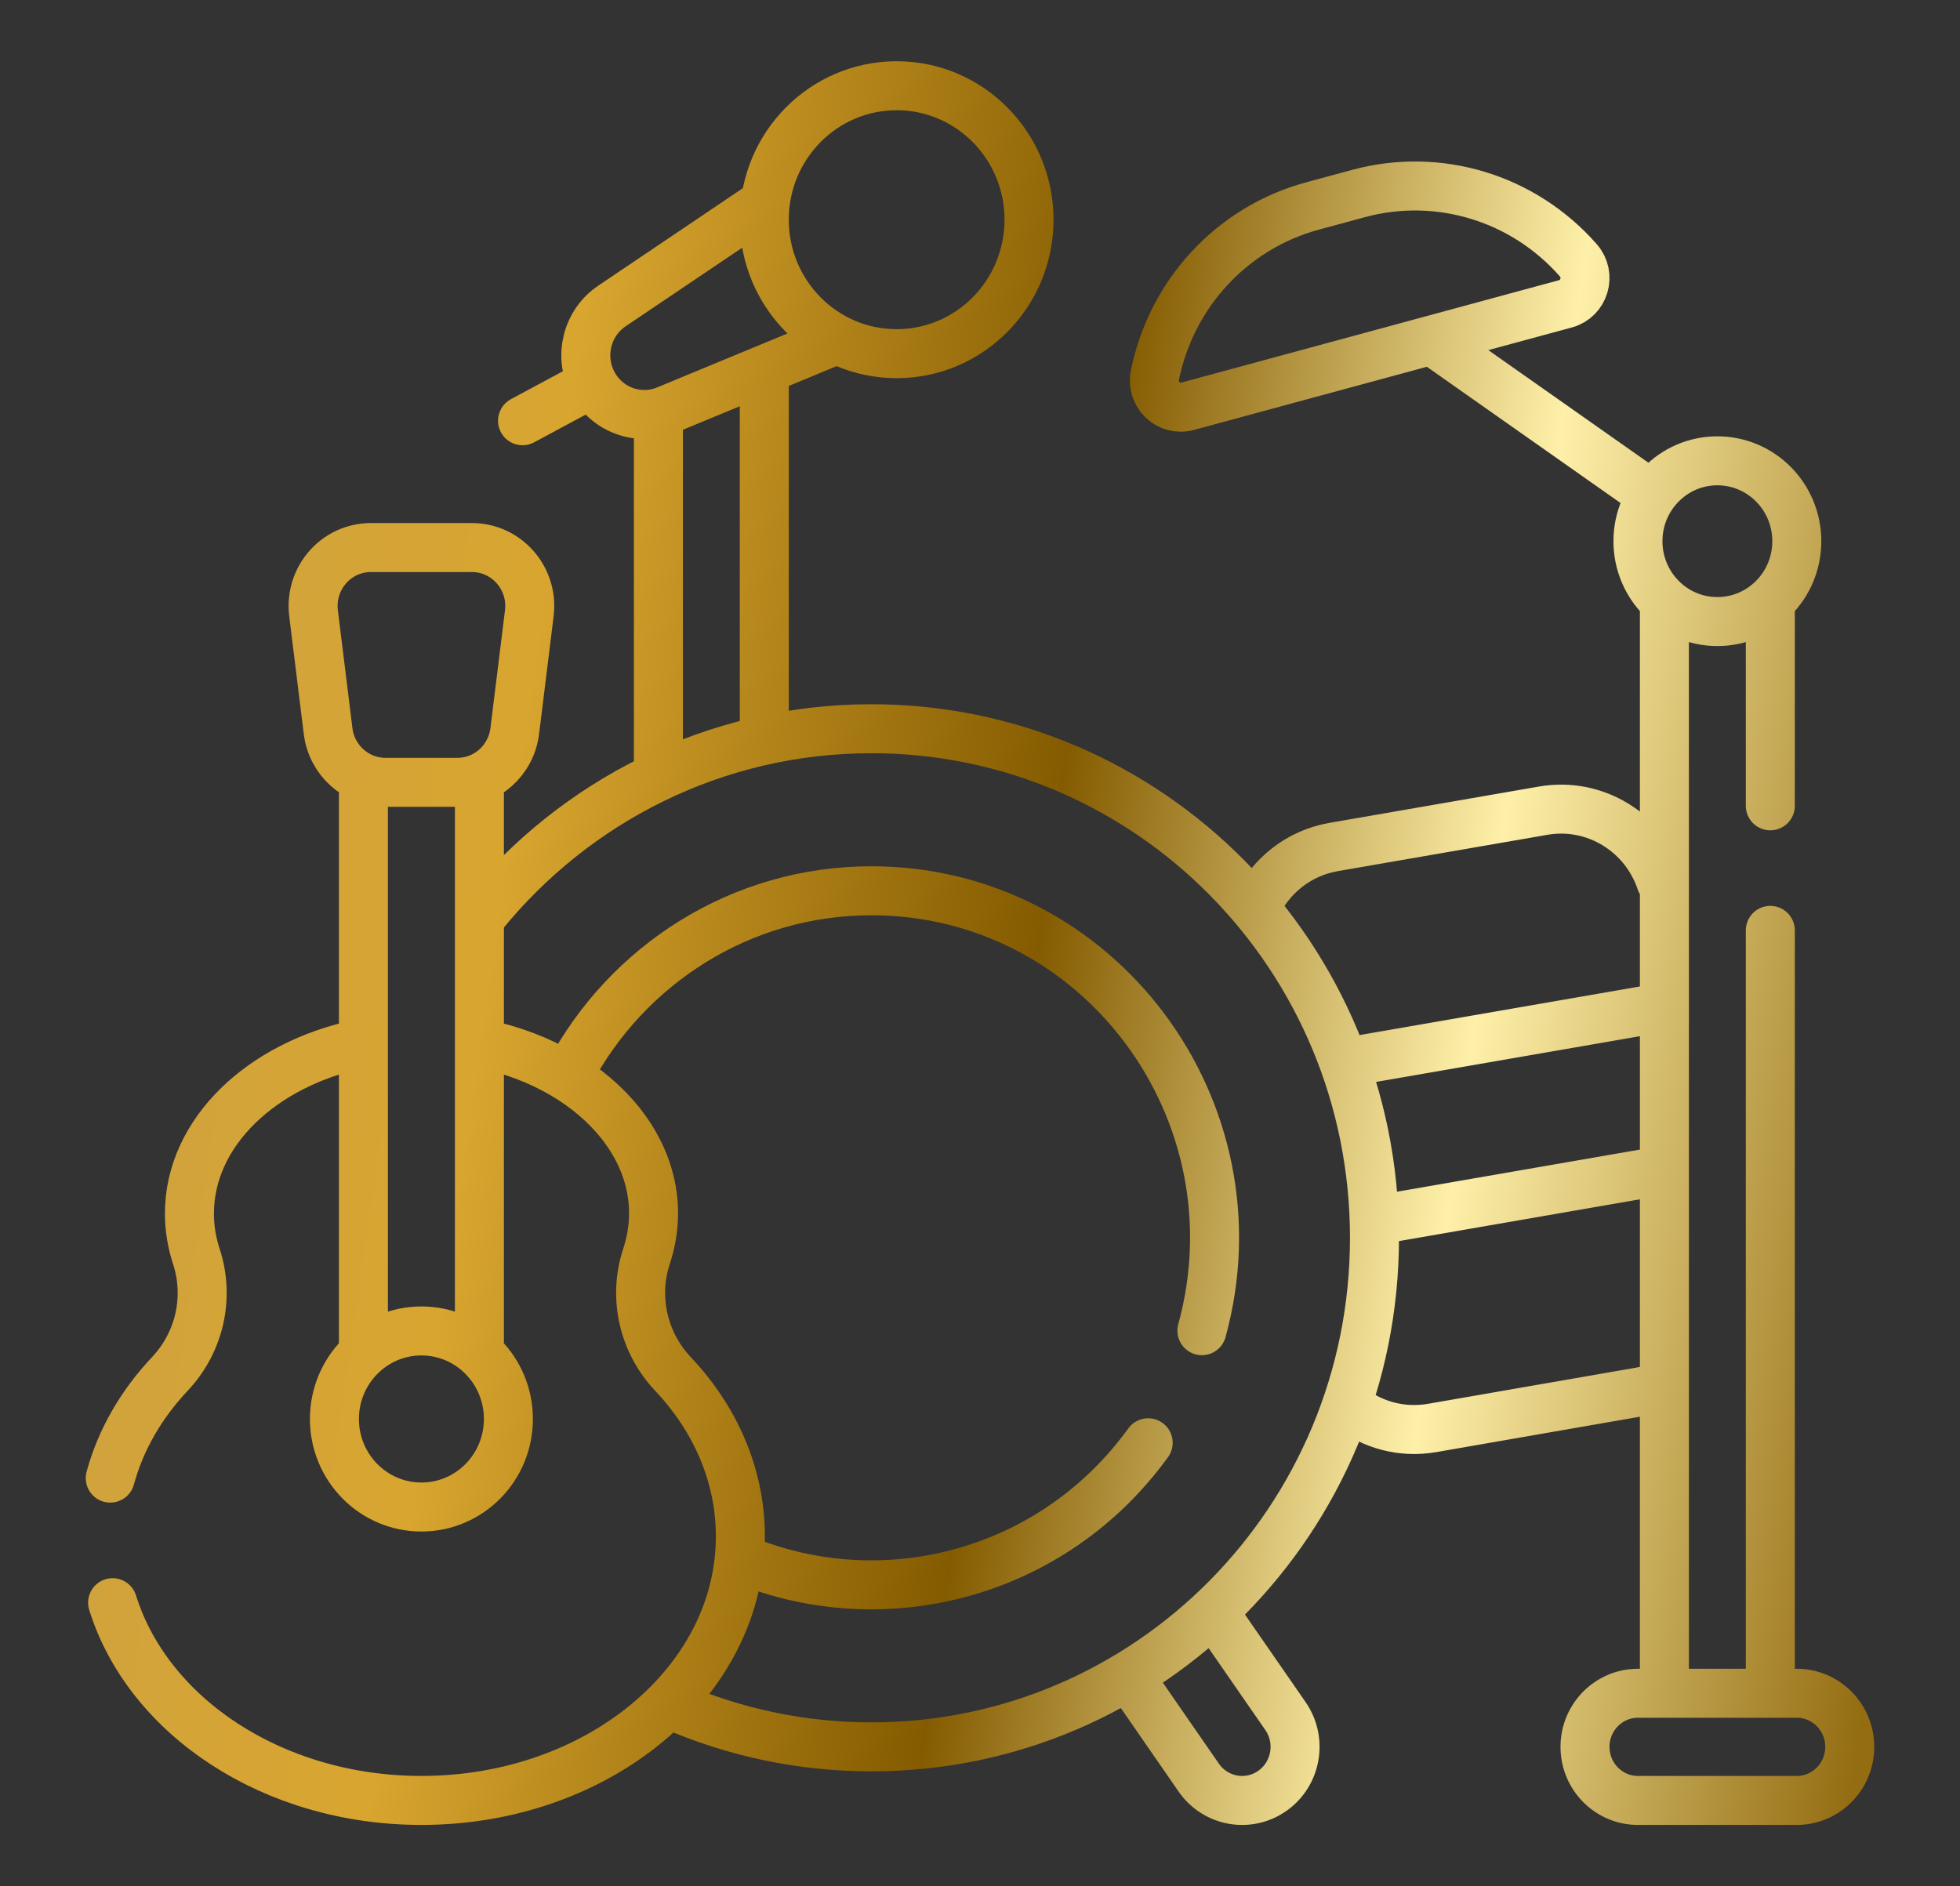 <svg width="80" height="77" viewBox="-3.5 -2.5 80 77" fill="none" xmlns="http://www.w3.org/2000/svg">
<rect x="-3.5" y="-2.5" width="80" height="77" fill="#333333" stroke="none"/>
<path d="M47.782 34.481C48.366 33.255 49.508 32.324 50.935 32.077L59.488 30.594C61.605 30.227 63.627 31.492 64.292 33.489M51.582 54.942C52.503 55.664 53.709 56.008 54.947 55.795L63.433 54.32C64.013 54.21 64.078 54.177 64.292 54.095M64.292 38.637L51.489 40.857M64.292 45.296L52.732 47.301M23.374 14.631V28.884M27.696 27.431V12.887M20.412 13.287L17.828 14.676M27.604 5.86L21.475 9.993C20.455 10.681 20.115 12.041 20.69 13.138C21.266 14.235 22.568 14.709 23.704 14.24L30.436 11.453M46.13 63.455L48.969 67.557C49.653 68.547 49.415 69.912 48.438 70.604C47.46 71.297 46.113 71.056 45.428 70.067L42.663 66.069M23.975 67.134C26.458 68.213 29.195 68.812 32.07 68.812C43.409 68.812 52.601 59.508 52.601 48.03C52.601 36.553 43.409 27.249 32.07 27.249C25.683 27.249 19.977 30.2 16.211 34.83M19.732 41.338C22.091 36.889 26.732 33.864 32.07 33.864C41.341 33.864 48.027 42.83 45.557 51.823M26.827 61.169C32.579 63.528 39.463 61.787 43.364 56.398M63.889 17.687L55.114 11.514M64.435 66.479V22.183M68.758 30.396V22.185M68.758 66.479V35.481M1 57.841C1.428 56.265 2.272 54.82 3.433 53.588C4.642 52.305 5.066 50.471 4.513 48.787C4.33 48.228 4.232 47.642 4.232 47.041C4.232 43.738 7.168 40.956 11.168 40.116M16.233 40.115C20.993 41.114 24.176 44.864 22.888 48.787C22.334 50.471 22.758 52.305 23.968 53.588C25.692 55.417 26.719 57.719 26.719 60.219C26.719 66.172 20.891 70.999 13.701 70.999C7.64 70.999 2.546 67.57 1.096 62.926M16.068 52.605V29.401M11.333 52.605V29.401M38.501 6.469C38.501 9.489 36.082 11.938 33.098 11.938C30.114 11.938 27.695 9.489 27.695 6.469C27.695 3.448 30.114 1 33.098 1C36.082 1 38.501 3.448 38.501 6.469ZM63.355 70.999H69.839C71.032 70.999 72 70.02 72 68.812C72 67.604 71.032 66.624 69.839 66.624H63.355C62.162 66.624 61.194 67.604 61.194 68.812C61.194 70.02 62.162 70.999 63.355 70.999ZM69.839 19.593C69.839 21.405 68.388 22.874 66.597 22.874C64.807 22.874 63.355 21.405 63.355 19.593C63.355 17.781 64.807 16.312 66.597 16.312C68.388 16.312 69.839 17.781 69.839 19.593ZM44.972 14.086L60.396 9.903C61.169 9.693 61.453 8.734 60.922 8.128C58.683 5.572 55.209 4.516 51.949 5.4L50.063 5.911C46.803 6.796 44.316 9.468 43.639 12.815C43.479 13.609 44.2 14.296 44.972 14.086ZM17.251 55.427C17.251 57.412 15.662 59.021 13.701 59.021C11.74 59.021 10.15 57.412 10.15 55.427C10.15 53.442 11.74 51.833 13.701 51.833C15.662 51.833 17.251 53.442 17.251 55.427ZM15.17 29.437H12.232C11.043 29.437 10.04 28.541 9.892 27.346L9.298 22.536C9.122 21.111 10.219 19.853 11.638 19.853H15.764C17.182 19.853 18.28 21.111 18.104 22.536L17.51 27.346C17.362 28.541 16.359 29.437 15.17 29.437Z" stroke="url(#paint0_linear_250_2244)" stroke-width="2" stroke-miterlimit="10" stroke-linecap="round" stroke-linejoin="round"/>
<defs>
<linearGradient id="paint0_linear_250_2244" x1="1" y1="1" x2="80.438" y2="12.447" gradientUnits="userSpaceOnUse">
<stop stop-color="#CDA244"/>
<stop offset="0.255" stop-color="#D8A52F"/>
<stop offset="0.53" stop-color="#845B00"/>
<stop offset="0.755" stop-color="#FEF0A9"/>
<stop offset="1" stop-color="#946D12"/>
</linearGradient>
</defs>
</svg>
